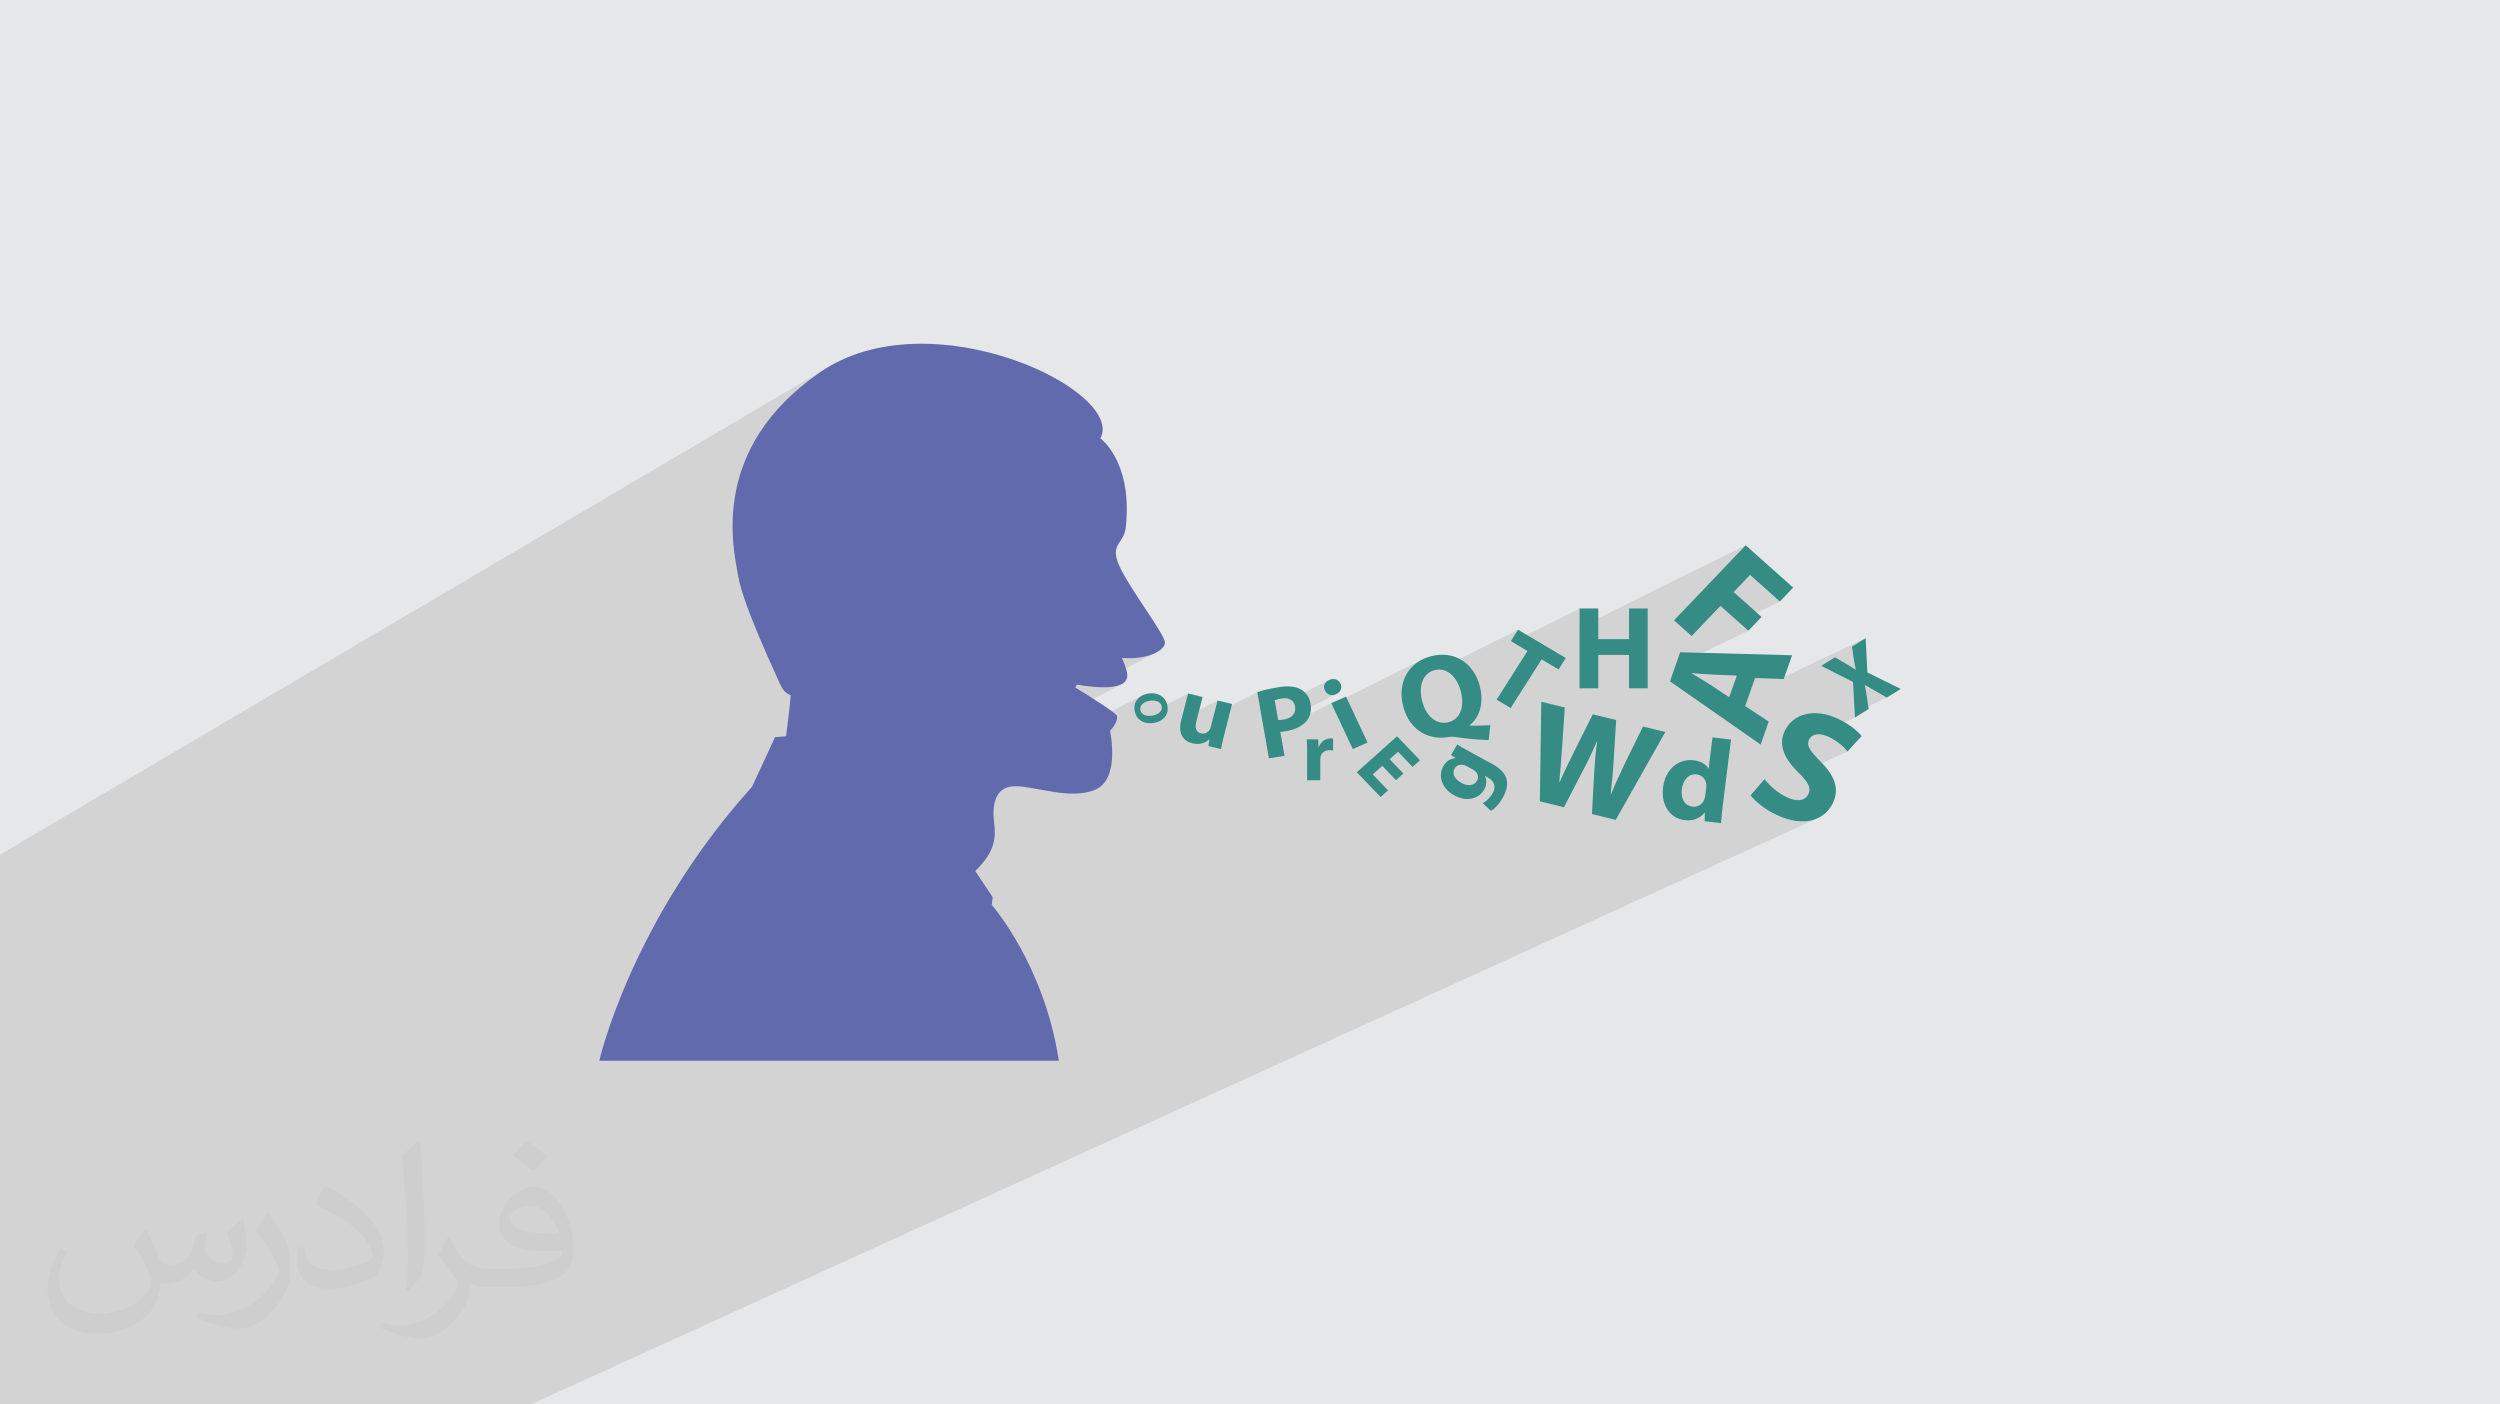 <?xml version="1.0" encoding="UTF-8"?>
<!DOCTYPE svg PUBLIC "-//W3C//DTD SVG 1.0//EN" "http://www.w3.org/TR/2001/REC-SVG-20010904/DTD/svg10.dtd">
<!-- Creator: CorelDRAW -->
<svg xmlns="http://www.w3.org/2000/svg" xml:space="preserve" width="94.192mm" height="52.917mm" version="1.0" style="shape-rendering:geometricPrecision; text-rendering:geometricPrecision; image-rendering:optimizeQuality; fill-rule:evenodd; clip-rule:evenodd"
viewBox="0 0 9404.92 5283.66"
 xmlns:xlink="http://www.w3.org/1999/xlink"
 xmlns:xodm="http://www.corel.com/coreldraw/odm/2003">
 <defs>
  <style type="text/css">
   <![CDATA[
    .fil4 {fill:#616AAC;fill-rule:nonzero}
    .fil3 {fill:#348C85;fill-rule:nonzero}
    .fil2 {fill:#373435;fill-opacity:0.031}
    .fil1 {fill:#2B2A29;fill-opacity:0.102}
    .fil0 {fill:#E6E7E8}
   ]]>
  </style>
 </defs>
 <g id="Layer_x0020_1">
  <polygon class="fil0" points="-0,0 9404.92,0 9404.92,5283.66 -0,5283.66 "/>
  <polygon class="fil1" points="-0,3216.34 -0,3214.93 3124.08,1375.81 3084.37,1400.79 3047.03,1427.86 3012.5,1455.35 2980.71,1483.19 2951.53,1511.34 2924.86,1539.73 2900.61,1568.29 2878.67,1596.96 2858.93,1625.69 2841.3,1654.41 2825.65,1683.05 2811.91,1711.56 2799.96,1739.88 2789.69,1767.93 2781.01,1795.67 2773.8,1823.03 2767.98,1849.94 2763.43,1876.35 2760.04,1902.19 2757.72,1927.4 2756.37,1951.92 2755.87,1975.7 2756.13,1998.65 2757.04,2020.73 2758.49,2041.87 2760.39,2062.01 2762.64,2081.09 2765.11,2099.04 2767.73,2115.81 2770.38,2131.33 2772.94,2145.54 2775.34,2158.38 2777.46,2169.79 2779.67,2180.83 2782.42,2192.58 2785.66,2204.97 2789.36,2217.95 2793.48,2231.45 2797.98,2245.41 2802.84,2259.77 2808.01,2274.48 2813.46,2289.45 2819.14,2304.65 2825.04,2320 2831.1,2335.44 2837.3,2350.93 2843.6,2366.38 2849.96,2381.73 2856.35,2396.94 2862.72,2411.94 2869.05,2426.67 2875.29,2441.05 2881.42,2455.04 2887.39,2468.58 2893.18,2481.6 2898.73,2494.03 2904.02,2505.84 2909.03,2516.93 2913.69,2527.26 2917.98,2536.77 2921.87,2545.39 2925.31,2553.06 2928.29,2559.72 2930.73,2565.33 2932.64,2569.79 2939.37,2583.6 2946.38,2594.25 2953.31,2602.16 2959.8,2607.72 2965.47,2611.35 2969.97,2613.43 2972.95,2614.39 2974.02,2614.62 2973.83,2620.91 2973.28,2629.21 2972.43,2639.18 2971.32,2650.51 2970.01,2662.84 2968.57,2675.84 2967.01,2689.2 2965.39,2702.56 2963.78,2715.59 2962.23,2727.97 2960.78,2739.36 2959.47,2749.43 2958.36,2757.84 2957.51,2764.27 2956.96,2768.36 2956.77,2769.8 2903.81,2798.26 2829.19,2959.46 2787.49,3006.82 2747.72,3054.2 2709.84,3101.5 2673.8,3148.64 2639.58,3195.5 2607.12,3241.99 2576.39,3288.01 2547.35,3333.45 2532.35,3357.99 4220.61,2474.96 4238.32,2476.07 4255.23,2476.2 4271.27,2475.43 4286.42,2473.83 4300.64,2471.49 4313.87,2468.48 4326.07,2464.87 4337.2,2460.74 4347.23,2456.17 4104.17,2582.87 4111.01,2583.6 4127.53,2584.88 4144.06,2585.58 4160.28,2585.57 4175.89,2584.7 4190.55,2582.86 4203.95,2579.9 4215.77,2575.71 2457.25,3488.98 2447.3,3507.45 2426.13,3548.51 2406.4,3588.4 2403.96,3593.54 4296.52,2616.54 4286.96,2622.68 4279.06,2630.28 4273.03,2639.21 4269.09,2649.4 4267.45,2660.72 4267.58,2662.51 4309.25,2641.04 4316.65,2638.37 4324.99,2636.52 4333.48,2635.64 4341.44,2635.8 4348.74,2636.99 4355.24,2639.18 4360.78,2642.39 4365.24,2646.58 4368.49,2651.76 4370.35,2657.89 4370.42,2659.58 4469.32,2608.83 4444.87,2704.42 4580.28,2635.35 4567.2,2686.5 4729.79,2603.83 4740.1,2662.24 4795.38,2634.26 4797.09,2633.55 4799.15,2632.79 4801.6,2632 4804.41,2631.19 4807.59,2630.36 4811.15,2629.55 4815.08,2628.75 4819.39,2627.99 4829.94,2626.91 4839.46,2627.28 4847.91,2629.05 4854.11,2631.72 5000.67,2557.69 4994.51,2561.03 4989.47,2565.09 4985.57,2569.74 4982.86,2574.86 4981.33,2580.34 4981.03,2586.05 4981.98,2591.88 4984.2,2597.69 4987.16,2602.92 4990.99,2607.31 4995.59,2610.8 5000.83,2613.28 5006.57,2614.72 5012.7,2615.01 5019.11,2614.09 5025.65,2611.88 4851.29,2699.52 4849.24,2700.75 4755.24,2748 4759.13,2770.05 5008.2,2645.08 5011.08,2651.23 5354.61,2478.96 5340.74,2486.2 5328.09,2494.58 5316.68,2504.02 5306.54,2514.45 5297.66,2525.8 5290.1,2537.98 5283.85,2550.93 5278.94,2564.57 5275.38,2578.84 5275.19,2580.11 5381.78,2526.89 5389.41,2523.45 5397.77,2520.88 5409.02,2519.57 5710.87,2368.92 5683.63,2411.82 5689.09,2415.06 5942.22,2289.05 5942.22,2360.7 6567.2,2051.17 6352.24,2276.31 6583.51,2162.74 6695.78,2262.91 6539.22,2338.97 6577.18,2372.85 6302.4,2505.83 6282.25,2563.04 6290.03,2568.46 6364.94,2532.36 6374.4,2533.13 6384.29,2533.94 6394.47,2534.76 6404.8,2535.57 6415.16,2536.32 6425.38,2536.99 6435.37,2537.55 6444.95,2537.97 6533.83,2541.62 6516.06,2592.08 6602.47,2550.82 6695.77,2554.07 7018.47,2400.56 6966.92,2432.76 6973.58,2478.55 6974.47,2483.77 6975.34,2488.77 6976.21,2493.64 6977.1,2498.48 6978.04,2503.35 6979.04,2508.35 6980.16,2513.58 6981.4,2519.13 6980.81,2519.51 6928.67,2544.14 6970.84,2565.52 6972.62,2597.47 7015.96,2577.11 7020.8,2579.95 7025.57,2582.78 7030.35,2585.6 7035.19,2588.44 7040.19,2591.35 7045.42,2594.33 7050.97,2597.43 7056.9,2600.66 7098.32,2624.32 6977.3,2680.82 6978.34,2699.26 6843,2762.36 6853.46,2763.44 6865.85,2766.64 6879.33,2772.07 6892.62,2778.9 6904.52,2786.08 6915.1,2793.46 6924.42,2800.84 6932.53,2808.08 6939.5,2814.99 6945.41,2821.4 6950.28,2827.15 6769.79,2910.59 6778.02,2919.06 6788.54,2931.11 6796.68,2942.1 6802.46,2952.19 6805.93,2961.62 6807.11,2970.55 6806.06,2979.22 6802.8,2987.81 6797.48,2995.97 6790.65,3002.36 6782.39,3006.91 6669.67,3058.62 6682.58,3065.19 6701.86,3073.53 6720.45,3080.09 6738.3,3084.94 6755.41,3088.14 6771.75,3089.78 6787.29,3089.92 6802.02,3088.61 6815.91,3085.95 6828.93,3081.96 6841.08,3076.76 1995.78,5283.66 1842.53,5283.66 1819.83,5283.66 1802.26,5283.66 1726,5283.66 1661.34,5283.66 1636.52,5283.66 1629.76,5283.66 1623.95,5283.66 1619.05,5283.66 1603.86,5283.66 1602.89,5283.66 1592.08,5283.66 1564.66,5283.66 1537.46,5283.66 1512.37,5283.66 1488.25,5283.66 1481.53,5283.66 1440.86,5283.66 1434.94,5283.66 1424.53,5283.66 1419.96,5283.66 1402.05,5283.66 1373.18,5283.66 1327.9,5283.66 1323.18,5283.66 1322.84,5283.66 1321.02,5283.66 1309.37,5283.66 1306.23,5283.66 1305.15,5283.66 1259.73,5283.66 1257.89,5283.66 1254.54,5283.66 1233.07,5283.66 1198.51,5283.66 1190.83,5283.66 1187.98,5283.66 1128.87,5283.66 1128.26,5283.66 1128.09,5283.66 1126.8,5283.66 1113.3,5283.66 1026.61,5283.66 1020.57,5283.66 1012.79,5283.66 987.04,5283.66 970.73,5283.66 949.11,5283.66 922.27,5283.66 921.43,5283.66 877.92,5283.66 846.65,5283.66 845.82,5283.66 813.45,5283.66 807.43,5283.66 801.31,5283.66 799.96,5283.66 791.35,5283.66 785.7,5283.66 730.07,5283.66 707.7,5283.66 694.39,5283.66 693.14,5283.66 682.77,5283.66 676.73,5283.66 656.63,5283.66 641.34,5283.66 618.84,5283.66 617.99,5283.66 614.86,5283.66 595.03,5283.66 569.98,5283.66 561.62,5283.66 555.57,5283.66 541.34,5283.66 525.42,5283.66 487.33,5283.66 483.75,5283.66 472.25,5283.66 471.52,5283.66 468.53,5283.66 463.85,5283.66 458.9,5283.66 438.07,5283.66 432.35,5283.66 427.13,5283.66 411.78,5283.66 394.33,5283.66 389.97,5283.66 379.53,5283.66 332.83,5283.66 325.38,5283.66 316.09,5283.66 293.94,5283.66 283.35,5283.66 255.57,5283.66 253.78,5283.66 231.94,5283.66 230.61,5283.66 226.87,5283.66 210.42,5283.66 192.93,5283.66 153.85,5283.66 152.08,5283.66 102.49,5283.66 97.4,5283.66 95.11,5283.66 70.45,5283.66 46.39,5283.66 33.4,5283.66 24.99,5283.66 -0,5283.66 -0,5277.34 -0,5273.96 -0,5273.67 -0,5261.14 -0,5248.39 -0,5232.35 -0,5231.87 -0,5215.41 -0,5213.83 -0,5181.67 -0,5174.17 -0,5167.59 -0,5164.2 -0,5158 -0,5138.21 -0,5138.04 -0,5128.69 -0,5125.05 -0,5112.09 -0,5109.4 -0,5099.55 -0,5083.49 -0,5082.28 -0,5080.73 -0,5080.06 -0,5066.2 -0,5066.01 -0,5061.18 -0,5056.88 -0,5054.73 -0,5051.61 -0,5044.46 -0,5008.66 -0,4974.42 -0,4971.73 -0,4943.65 -0,4940.07 -0,4917.53 -0,4915.35 -0,4905.41 -0,4902.46 -0,4901.01 -0,4869.8 -0,4863.6 -0,4860.59 -0,4834.54 -0,4765.12 -0,4722.21 -0,4692.59 -0,4682.49 -0,4466.56 -0,4359.08 -0,4342.47 -0,4230.31 -0,4170.8 -0,3739.65 "/>
  <path class="fil2" d="M548.54 4627.69c17.95,27.21 29.6,53.36 40.96,82.43 8.45,16.91 12.93,48.09 52.57,48.09 11.61,0 28.28,-3.42 43.06,-11.61 16.63,-8.73 29.32,-21.94 35.94,-42l15.85 -53.36 38.57 -19.02 2.64 2.64c-5.27,20.09 -6.59,39.36 -6.59,54.43 0,44.63 38.57,61.56 69.22,61.56 17.95,0 34.09,-8.73 34.09,-25.11 0,-21.13 -8.98,-57.06 -20.62,-89.29 17.95,-17.95 35.94,-35.94 56.53,-50.47l3.17 1.6c8.98,38.04 14,75.56 14,100.66 0,24.57 -10.83,51.79 -19.81,69.49 -18.49,34.87 -51.25,62.62 -90.87,62.62 -30.1,0 -63.65,-15.07 -86.66,-43.06l-1.32 0c-21.66,26.96 -55.22,51.25 -108.86,51.25l-16.63 0c-2.64,35.41 -10.29,60.49 -21.94,82.95 -31.95,62.34 -126.81,106.47 -216.1,106.47 -124.17,0 -186.51,-71.59 -186.51,-166.96 0,-58.91 19.27,-113.6 48.88,-152.42l24.29 10.04c-18.49,35.41 -30.91,68.68 -30.91,101.45 0,89.29 72.66,131.83 156.4,131.83 77.68,0 173.83,-49.41 191.28,-106.72 -6.59,-62.62 -30.1,-91.93 -66.04,-148.99 10.83,-19.02 24.83,-38.04 42.28,-58.38l3.17 0 0 0 0 0 -0.02 -0.09zm1432.13 -336.04c26.15,16.39 51.79,35.66 76.87,57.85 -14,19.81 -31.45,37.79 -53.11,53.64 -25.11,-20.34 -50.19,-37.79 -75.84,-56.27 17.42,-19.55 34.62,-38.29 52.04,-55.22l0 0 0 0 0 0 0 0 0 0 0.03 0zm13.47 244.11c-42.28,0 -76.87,27.75 -76.87,48.34 0,44.13 84.53,57.85 185.72,57.31 -12.68,-51.79 -57.06,-105.68 -108.86,-105.68l0.01 0.03zm-94.86 236.19c54.96,0 103.04,-1.6 139.74,-10.83 40.96,-10.29 75.56,-30.91 75.56,-45.17 0,-3.7 0,-8.19 -1.32,-11.89 -22.98,2.11 -49.41,2.11 -72.38,2.11 -74.49,0 -131.55,-16.91 -154.02,-58.66 -5.55,-11.61 -9.51,-24.57 -9.51,-39.36 0,-40.43 17.42,-79.79 48.09,-107 25.61,-22.45 53.89,-36.44 82.67,-36.44 52.04,0 93.51,41.75 122.57,107.54 15.85,35.94 26.68,77.4 26.68,129.72 0,34.87 -9.51,64.19 -31.17,85.85 -40.43,39.11 -114.92,53.89 -229.04,53.89l-51.79 0 0 0 -13.47 0c-28.28,0 -48.62,-5.02 -64.72,-17.42l-2.64 0c0.79,6.59 1.32,12.93 1.32,19.02 0,25.61 -8.45,58.38 -25.61,84.53 -50.72,75.3 -105.68,108.04 -153.24,108.04 -48.09,0 -107,-18.49 -160.11,-42.54l9.51 -18.49c17.17,7.13 40.96,11.89 73.7,11.89 85.85,0 198.66,-82.43 212.66,-163 -3.17,-6.59 -8.98,-15.32 -17.17,-24.57 -25.11,-29.85 -40.96,-54.68 -55.75,-80.83 12.68,-25.11 24.29,-45.17 35.13,-63.4l4.49 -0.53c36.72,74.77 69.99,117.55 144.23,117.55l11.61 0 0 0 53.89 0 0 0 0 0 0 0 0 0 0 0 0.09 0.01zm-371.98 79c6.34,-34.34 6.87,-72.91 6.87,-108.86l0 -53.36c0,-99.6 -12.68,-244.36 -22.98,-338.68 17.95,-19.27 43.06,-42 62.87,-57.31l5.81 1.6c13.47,118.62 16.63,256 16.63,383.06 0,33.3 -1.32,65.79 -4.49,89.55 -1.85,30.1 -19.27,52.83 -56.53,87.7l-8.19 -3.7zm-382.8 -157.19c1.85,46.77 24.83,83.49 105.15,83.49 49.93,0 92.19,-12.93 138.96,-35.13 8.45,-3.7 12.93,-8.73 12.93,-12.93 0,-29.32 -22.45,-68.15 -60.23,-103.55 -36.72,-33.3 -85.34,-62.62 -130.76,-82.18 -15.6,-6.59 -20.62,-13.47 -20.62,-20.09 0,-13.47 17.95,-41.75 32.77,-62.09l5.02 -0.53c52.04,27.21 110.17,67.64 153.24,112.53 39.11,41.47 63.4,83.49 63.4,129.19 0,33.81 -10.29,65.51 -26.96,95.11 -57.06,28.79 -117.83,50.72 -178.06,50.72 -73.17,0 -123.1,-34.34 -123.1,-114.92 0,-8.73 0,-22.19 3.17,-39.64l25.11 0 0 0 0 0 0 0 0 0 0 0 -0.02 0zm-132.37 -132.9l45.45 73.45c16.63,27.21 32.23,56.81 32.23,103.55l0 59.7c0,48.34 -30.91,100.13 -80.83,151.38 -39.11,34.62 -73.7,49.41 -105.68,49.41 -47.55,0 -101.98,-14.79 -164.85,-41.75l7.13 -18.49c19.81,5.27 42.79,9.77 71.06,9.77 90.36,-0.53 182.8,-66.57 225.08,-147.15 5.02,-9.26 6.87,-17.95 6.87,-24.04 0,-9.26 -5.02,-19.55 -8.98,-28.79 -22.98,-43.31 -48.62,-82.95 -76.87,-119.68 14.79,-23.25 29.6,-45.7 45.7,-67.9l3.7 0.53 0 0 0 0 0 0 0 0 0 0 -0.02 0.01z"/>
  <g id="_3144252904144">
   <path class="fil3" d="M5397.77 2520.88c46.49,-11.29 83.89,26.5 97.71,79.66 14.83,57.04 -1.11,105.48 -47.15,116.67 -45.6,11.08 -84.33,-24.54 -98.26,-79.97 -14.17,-54.46 1.2,-105.07 47.7,-116.36zm50.75 251.89c7.26,-1.31 14.75,-1.75 22.13,-0.79 44.5,6.65 83.52,10.49 129.59,12.17l6.42 -55.79c-24.94,1.01 -52.22,2.12 -77.15,1.29l-0.44 -1.73c35.3,-26.96 54.9,-81.35 37.7,-147.48 -20.67,-79.52 -88.72,-134.67 -180.82,-112.3 -89.85,21.84 -130,101.44 -107.31,188.74 24.72,95.09 100.79,128.06 169.87,115.87z"/>
   <path class="fil3" d="M6180.86 2733.24l-67.57 137.53c-18.53,40.11 -37.47,79.58 -53.15,117.6l-1.09 -0.26c4.82,-40.68 8.7,-79.9 11.35,-123.32l9.52 -156.13 -87.92 -21.4 -68.65 137.26c-20.58,41.3 -40.33,81.68 -56.27,118.52l-1.09 -0.27c3.33,-37.12 7.62,-84.61 10.41,-128.57l10.32 -152.59 -88.46 -21.54 -5.3 374.73 90.62 22.07 74.37 -143.68c17.98,-33.56 32.7,-65.67 49.59,-103.96l1.1 0.26c-6.2,41.46 -8.83,75.96 -11.07,113.36l-8.71 159.67 89.53 21.8 186.56 -330.6 -84.11 -20.48z"/>
   <polygon class="fil3" points="5104.35,2905.18 5193.71,2998.46 5221.75,2973.35 5164.2,2913.26 5200.1,2881.12 5251.64,2934.92 5279.47,2910 5227.93,2856.21 5259.35,2828.08 5313.99,2885.13 5342.05,2860.02 5255.6,2769.78 "/>
   <polygon class="fil3" points="5863.23,2518.44 5890.48,2475.53 5710.87,2368.92 5683.63,2411.82 5746.38,2449.08 5630.14,2632.1 5683.18,2663.59 5799.43,2480.57 "/>
   <path class="fil3" d="M4961.72 2809.74l-1.31 0 -1.63 -28.34 -42.67 0c0.65,13.23 1.31,28.03 1.31,50.69l0 103.26 49.5 0 0 -78.07c0,-3.78 0.33,-7.57 0.98,-10.7 3.26,-14.81 15.64,-24.24 33.87,-24.24 5.54,0 9.78,0.63 13.36,1.25l0 -45.02c-3.58,-0.63 -5.86,-0.63 -10.42,-0.63 -15.31,0 -34.85,9.46 -42.98,31.8z"/>
   <path class="fil3" d="M4554.52 2736.04c-1.07,4.14 -2.49,8.22 -4.71,10.99 -5.7,7.45 -16.85,15.43 -31.89,11.83 -18.96,-4.53 -23.39,-21.38 -17.11,-45.95l23.27 -90.99 -54.76 -13.09 -25.4 99.3c-13.36,52.25 7.29,79.95 42.72,88.42 31.5,7.53 52.38,-5.84 61.84,-14.6l1.08 0.26 -3.6 24.47 47.25 11.29c2.91,-14.36 6.8,-32.52 12.46,-54.67l29.38 -114.87 -54.76 -13.09 -25.75 100.69z"/>
   <path class="fil3" d="M5025.65 2611.88c18.26,-8.01 24.32,-25.13 17.37,-39.97 -7.66,-15.39 -24.45,-22.08 -42.36,-14.22 -17.9,7.85 -24.12,24.62 -16.47,40 6.59,15 23.91,21.88 41.45,14.19z"/>
   <polygon class="fil3" points="5063.72,2620.73 5008.2,2645.08 5089.2,2817.77 5144.73,2793.43 "/>
   <path class="fil3" d="M4335.32 2692.2c-23.19,3.73 -42.3,-3.58 -45.32,-21.21 -3.02,-17.45 11.63,-30.71 35,-34.48 23.2,-3.74 42.32,3.73 45.36,21.37 3.1,17.97 -13.62,30.87 -35.04,34.32zm-15.6 -83.16c-34,5.47 -57.29,29.8 -51.39,64.04 5.81,33.72 33.49,52.83 72.62,46.54 32.93,-5.31 57.04,-29.07 50.94,-64.5 -5.87,-34.06 -36.4,-51.84 -72.17,-46.08z"/>
   <path class="fil3" d="M4828.56 2707.04c-8.53,1.41 -14.8,2.06 -20.03,1.77l-13.15 -74.55c4.06,-1.83 12,-4.29 24.01,-6.27 29.45,-4.86 48.56,6.24 52.66,29.48 4.55,25.85 -12.11,44.4 -43.49,49.57zm101.74 -60.73c-4.37,-24.72 -19.31,-43.84 -38.22,-53.83 -19.81,-10.61 -46.96,-13.07 -83.38,-7.06 -36.04,5.93 -61.22,12.4 -78.9,18.4l43.97 249.1 58.51 -9.65 -15.95 -90.28c5.56,-0.14 12.6,-0.91 20.36,-2.2 34.87,-5.75 63.25,-18.92 80.16,-40.6 12.98,-16.78 17.8,-39.17 13.45,-63.89z"/>
   <path class="fil3" d="M6505.16 2623.02l-73.12 -48.46c-19.91,-13.26 -46.81,-28.21 -67.49,-41.12l0.39 -1.09c24.53,1.98 55.09,4.72 80.01,5.61l88.88 3.65 -28.67 81.4zm148.69 91.61l-88.52 -58.39 37.13 -105.42 107.76 3.76 31.56 -89.58 -421.06 -11.2 -38.48 109.24 341.2 237.91 30.4 -86.32z"/>
   <path class="fil3" d="M6915.47 2704.51c-89.95,-42.38 -168.52,-19.82 -200.23,43.07 -27.02,53.6 -2.81,106.97 49.81,158.14 37.83,37.45 49.33,59.11 37.74,82.09 -12.13,24.06 -41.07,30.06 -80.67,11.4 -36.77,-17.32 -66.63,-45.59 -84.04,-68.01l-52.27 60.66c15.72,21.62 53.2,52.81 96.76,73.33 104.67,49.31 180.36,19.98 211.51,-41.83 26.19,-51.96 11.59,-100.81 -43.6,-156.58 -40.12,-41.24 -56.38,-61.76 -44.53,-85.27 9.66,-19.14 36.03,-27.03 73.37,-9.44 37.33,17.58 59.26,40.78 70.95,55.08l53.14 -58.21c-17.66,-20.51 -44.93,-44.18 -87.95,-64.43z"/>
   <path class="fil3" d="M6418.77 2963.48l-3.54 28.31c-0.72,5.75 -1.79,10.56 -3.76,15.28 -6.49,18.55 -24.18,29.94 -44.31,27.59 -28.83,-3.36 -44.71,-28.58 -40.12,-65.28 4.25,-34.07 24.16,-59.58 55.75,-55.89 21.5,2.52 34.73,19.32 36.57,37.93 0.02,3.59 -0.13,8.53 -0.58,12.06zm9.02 -72.11l-0.92 -0.11c-8.18,-16.22 -28.53,-28.03 -56,-31.24 -53.53,-6.25 -105.93,30.26 -114.6,103.32 -8.42,67.25 28.67,116.01 81.76,122.22 28.83,3.37 57.37,-5.86 74.61,-28.54l0.92 0.11 -0.78 32.23 61.78 7.22c0.91,-14.72 3.21,-40.48 6.25,-64.81l31.21 -249.52 -69.56 -8.14 -14.67 117.25z"/>
   <polygon class="fil3" points="6472.28,2279.24 6577.18,2372.85 6626.81,2320.88 6521.9,2227.27 6583.51,2162.74 6695.78,2262.91 6745.8,2210.53 6567.2,2051.17 6297.53,2333.63 6363.86,2392.81 "/>
   <path class="fil3" d="M5556.34 2937.35c-11.3,19.39 -35.54,20.56 -58.41,8.09 -27.9,-15.2 -35.61,-37.38 -25.89,-54.04 7.41,-12.73 21.01,-16.9 35.49,-13.4 2.86,0.76 6.17,2.17 9.31,3.87l22.57 12.3c4.07,2.22 8.92,5.25 11.65,8.35 9.52,9.19 12.18,23.02 5.29,34.83zm55.99 -64.11l-85.56 -46.64c-22.88,-12.47 -35.38,-20.08 -44.74,-25.98l-23.32 39.99 17.29 11.42 -0.35 0.61c-16.95,0.74 -33.46,8.51 -45.3,28.81 -21.21,36.35 -7.89,84.34 41.32,111.16 44.18,24.09 90.09,14.78 111.48,-21.89 9.9,-16.96 10.98,-35.13 3.26,-50.92l0.36 -0.61 10.03 5.47c28.21,15.38 30.7,38.7 17.98,60.52 -10.06,17.26 -25.57,30.37 -36.68,36.69l30.74 28.74c15.61,-9.06 31.69,-27.44 43,-46.83 12.72,-21.81 21.24,-46.32 16.37,-70.54 -5.64,-25.03 -26.42,-43.94 -55.88,-60z"/>
   <polygon class="fil3" points="6012.77,2463.75 6128.46,2463.75 6128.46,2589.42 6198.53,2589.42 6198.53,2289.05 6128.46,2289.05 6128.46,2404.48 6012.77,2404.48 6012.77,2289.05 5942.22,2289.05 5942.22,2589.42 6012.77,2589.42 "/>
   <path class="fil3" d="M7056.9 2600.66l41.43 23.65 52.13 -32.58 -125.29 -61.8 -6.69 -129.38 -51.55 32.2 6.66 45.79c2.44,14.31 4.32,25.3 7.82,40.58l-0.59 0.38c-12.02,-7.93 -22.79,-14.61 -36.55,-22.65l-41.03 -24.31 -51.84 32.4 119.45 60.57 7.5 133.75 51.55 -32.2 -6.76 -45.3c-2.78,-17.34 -4.44,-30.51 -7.77,-44.27l0.6 -0.38c13.1,7.66 24.53,14.72 40.94,23.55z"/>
   <path class="fil4" d="M4208.54 2123.23c-34.49,-82.75 24.14,-74.14 27.59,-150 22.42,-239.66 -96.55,-324.15 -96.55,-324.15 96.55,-179.32 -641.4,-534.5 -1055.2,-248.28 -413.8,286.22 -327.6,655.2 -306.92,769 20.7,113.8 137.94,358.63 155.19,400 17.24,41.39 41.38,44.83 41.38,44.83 0,27.59 -17.24,155.18 -17.24,155.18l-41.38 3.45 -86.21 186.21c-455.18,504.62 -574.73,1031.07 -574.73,1031.07l1728.79 0c-55.18,-363.23 -252.31,-586.22 -252.31,-586.22l3.44 -29.32 -65.52 -98.28c77.59,-75.86 77.59,-127.59 70.69,-184.48 -6.9,-56.9 0,-134.5 79.31,-134.5 79.32,0 210.35,53.46 303.46,12.07 93.11,-41.38 53.45,-220.7 53.45,-220.7 0,0 29.32,-27.59 26.73,-55.18 -0.96,-10.28 -104.51,-75.22 -157.11,-107.57 2.17,-3.67 4.17,-7.34 6.05,-10.99 66.82,11.92 202.15,27.64 188.59,-44.04 -4.72,-25.13 -19.43,-56.36 -19.43,-56.36 96.55,8.63 160.35,-27.59 162.07,-56.89 1.72,-29.32 -139.66,-212.08 -174.15,-294.84z"/>
  </g>
 </g>
</svg>
